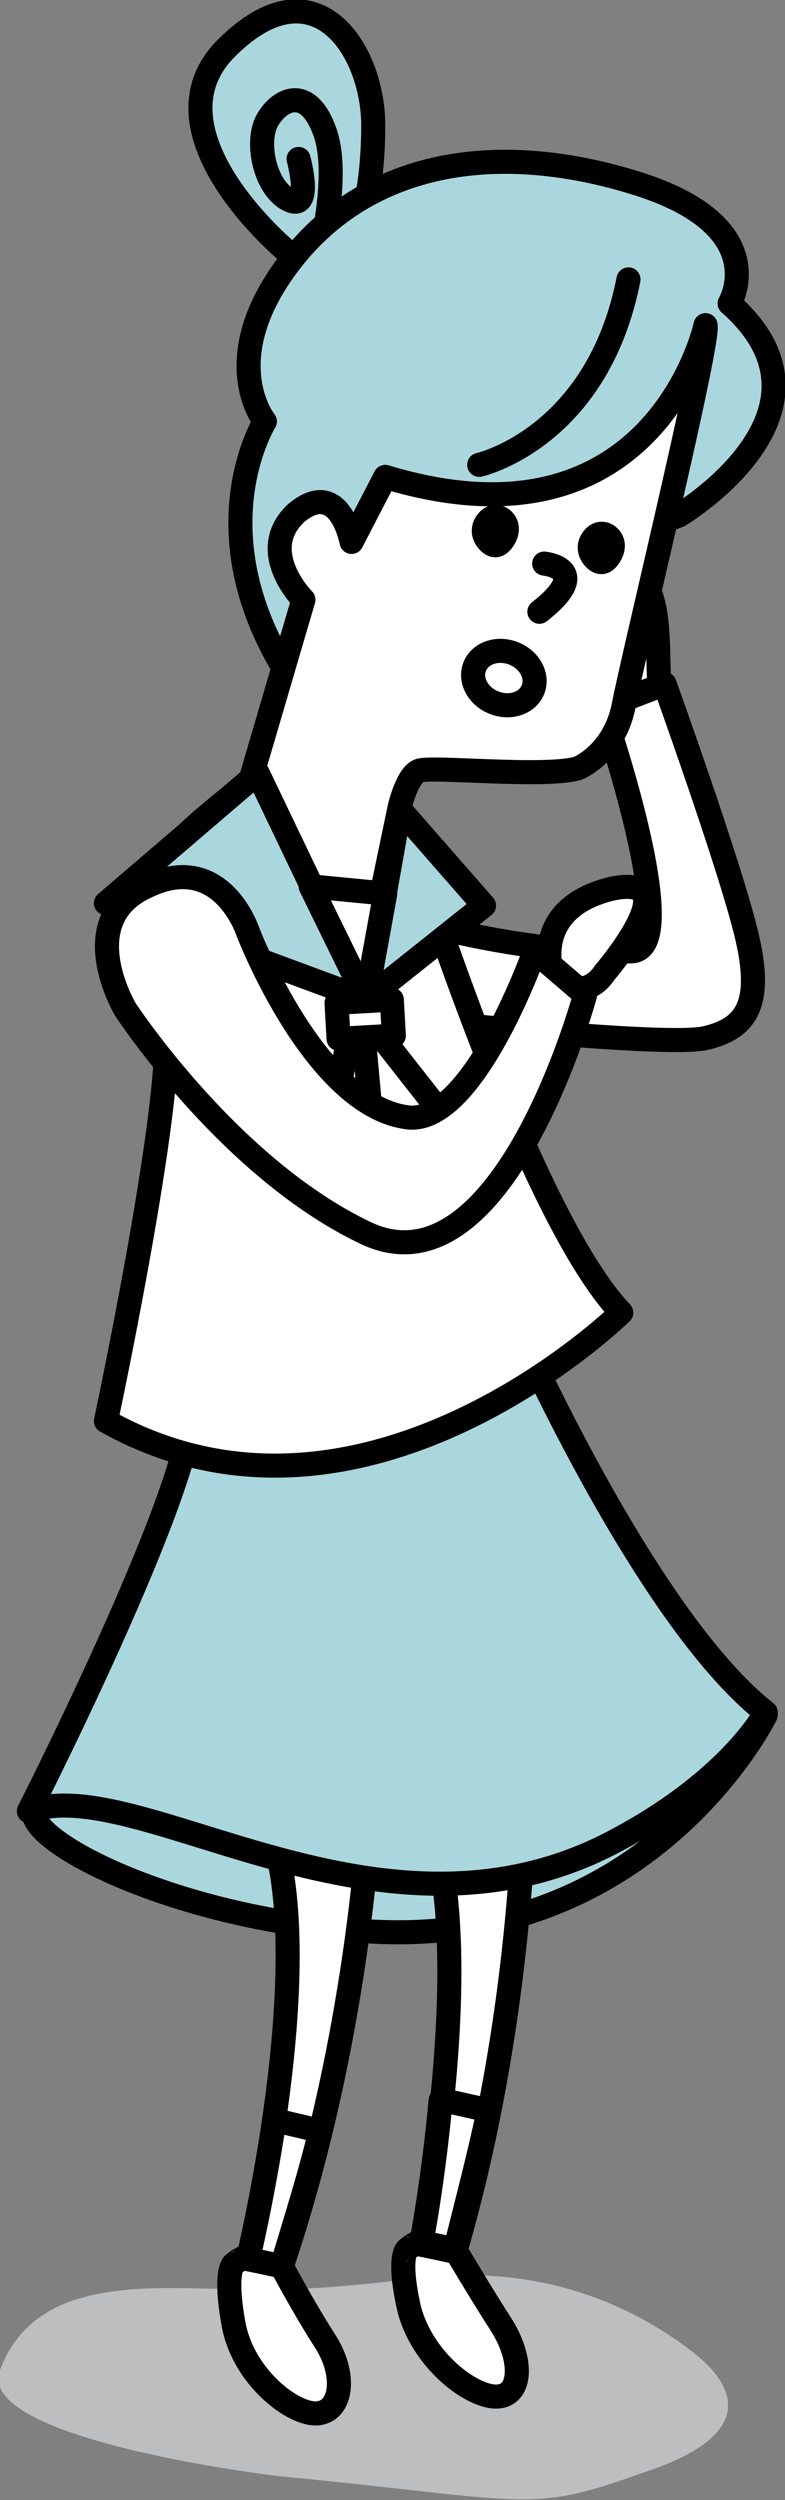 <?xml version="1.0" encoding="utf-8"?>
<!-- Generator: Adobe Illustrator 17.1.0, SVG Export Plug-In . SVG Version: 6.00 Build 0)  -->
<!DOCTYPE svg PUBLIC "-//W3C//DTD SVG 1.1//EN" "http://www.w3.org/Graphics/SVG/1.1/DTD/svg11.dtd">
<svg version="1.1" id="レイヤー_1" xmlns="http://www.w3.org/2000/svg" xmlns:xlink="http://www.w3.org/1999/xlink" x="0px"
	 y="0px" viewBox="0 0 32.6 103.8" enable-background="new 0 0 32.6 103.8" xml:space="preserve">
<rect x="0" y="0" width="32.6" height="103.8" fill="#808080" stroke="none"/>
<g>
	<defs>
		<rect id="SVGID_1_" width="32.6" height="103.8"/>
	</defs>
	<clipPath id="SVGID_2_">
		<use xlink:href="#SVGID_1_"  overflow="visible"/>
	</clipPath>
	<path clip-path="url(#SVGID_2_)" fill="#BDBEBF" d="M11.5,102.8c0,0-12.6-1.5-11.5-4.4c1.1-2.9,3.9-3.4,7.1-3.4
		c3.1,0,4.5,0.3,10.1-0.4s9.4,1.4,11.5,3c2.1,1.6,2.6,3.6-2.1,5.1C21.9,104.4,21.9,103.8,11.5,102.8"/>
	<path clip-path="url(#SVGID_2_)" fill="#FFFFFF" d="M27.4,28.5c-0.2-1.5,0.4-6-2.6-4.4c-1.9,1-1.3,2.1-0.8,3
		c0.5,0.9,1.3,2.2,1.3,2.2L27.4,28.5z"/>
	
		<path clip-path="url(#SVGID_2_)" fill="none" stroke="#000000" stroke-linecap="round" stroke-linejoin="round" stroke-miterlimit="10" d="
		M27.4,28.5c-0.2-1.5,0.4-6-2.6-4.4c-1.9,1-1.3,2.1-0.8,3c0.5,0.9,1.3,2.2,1.3,2.2L27.4,28.5z"/>
	<path clip-path="url(#SVGID_2_)" fill="#FFFFFF" d="M16.7,42.3c0,0,10.9,1.2,12.6,0.8c1.7-0.4,2.4-1.4,1.7-4.3
		c-0.7-2.9-3.4-10.4-3.4-10.4l-2.6,1c0,0,3.5,10.1,1.2,10.1c-6,0.2-12.8-2.5-9.1-1.3c-2.2-0.7-4-0.6-4-0.6"/>
	
		<path clip-path="url(#SVGID_2_)" fill="none" stroke="#000000" stroke-linecap="round" stroke-linejoin="round" stroke-miterlimit="10" d="
		M16.7,42.3c0,0,10.9,1.2,12.6,0.8c1.7-0.4,2.4-1.4,1.7-4.3c-0.7-2.9-3.4-10.4-3.4-10.4l-2.6,1c0,0,3.5,10.1,1.2,10.1
		c-6,0.2-12.8-2.5-9.1-1.3c-2.2-0.7-4-0.6-4-0.6"/>
	<path clip-path="url(#SVGID_2_)" fill="#AAD7DE" d="M14.3,10.5c0.5-0.3,1.2-2.2,1.2-5.3c0-3.1-2.4-6.9-6.1-3.2s3.3,9.3,3.7,9.3
		C13.5,11.4,13.8,10.9,14.3,10.5"/>
	
		<path clip-path="url(#SVGID_2_)" fill="none" stroke="#000000" stroke-linecap="round" stroke-linejoin="round" stroke-miterlimit="10" d="
		M14.3,10.5c0.5-0.3,1.2-2.2,1.2-5.3c0-3.1-2.4-6.9-6.1-3.2s3.3,9.3,3.7,9.3C13.5,11.4,13.8,10.9,14.3,10.5z"/>
	
		<path clip-path="url(#SVGID_2_)" fill="none" stroke="#000000" stroke-linecap="round" stroke-linejoin="round" stroke-miterlimit="10" d="
		M13.1,11.3c0,0,1.1-3.8,0.4-5.8c-0.7-2-1.9-1.4-2.4-0.5c-0.5,0.9-0.1,2.8,0.9,3.3c1,0.5,0.4-1.7,0.4-1.7"/>
	<path clip-path="url(#SVGID_2_)" fill="#AAD7DE" d="M28.2,21.4c0,0,7.2-4.3,2.1-8.8c0,0,1.9-3.2-3.9-5c-5.8-1.8-11.1-0.9-14.3,3.2
		c-3.2,4.1-1.1,6.7-1.1,6.7s-2.7,4.3,0.7,10.1L28.2,21.4z"/>
	
		<path clip-path="url(#SVGID_2_)" fill="none" stroke="#000000" stroke-linecap="round" stroke-linejoin="round" stroke-miterlimit="10" d="
		M28.2,21.4c0,0,7.2-4.3,2.1-8.8c0,0,1.9-3.2-3.9-5c-5.8-1.8-11.1-0.9-14.3,3.2c-3.2,4.1-1.1,6.7-1.1,6.7s-2.7,4.3,0.7,10.1
		L28.2,21.4z"/>
	<path clip-path="url(#SVGID_2_)" fill="#AAD7DE" d="M31.8,71.2c0,0-4.7,9.6-16.3,9c-8.2-0.4-15-4-14-5.2c1-1.2,3.9-1.5,3.9-1.5
		L31.8,71.2z"/>
	
		<path clip-path="url(#SVGID_2_)" fill="none" stroke="#000000" stroke-linecap="round" stroke-linejoin="round" stroke-miterlimit="10" d="
		M31.8,71.2c0,0-4.7,9.6-16.3,9c-8.2-0.4-15-4-14-5.2c1-1.2,3.9-1.5,3.9-1.5L31.8,71.2z"/>
	<path clip-path="url(#SVGID_2_)" fill="#FFFFFF" d="M18.9,93.4c0,0,1,1.7,1.9,3.1c0.9,1.4,0.9,2.9-0.1,3c-1,0.1-3.1-1.4-3.7-3.6
		c-0.5-2.2-0.1-2.5-0.1-2.5S18.1,92.3,18.9,93.4"/>
	
		<path clip-path="url(#SVGID_2_)" fill="none" stroke="#000000" stroke-linecap="round" stroke-linejoin="round" stroke-miterlimit="10" d="
		M18.9,93.4c0,0,1,1.7,1.9,3.1c0.9,1.4,0.9,2.9-0.1,3c-1,0.1-3.1-1.4-3.7-3.6c-0.5-2.2-0.1-2.5-0.1-2.5S18.1,92.3,18.9,93.4z"/>
	<path clip-path="url(#SVGID_2_)" fill="#FFFFFF" d="M21.8,73.6c0,0,0.1,9.6-2.9,19.9c0,0-0.4-0.1-1.4-0.3c0,0,2.4-12.2,0.3-17.7
		L21.8,73.6z"/>
	
		<path clip-path="url(#SVGID_2_)" fill="none" stroke="#000000" stroke-linecap="round" stroke-linejoin="round" stroke-miterlimit="10" d="
		M21.8,73.6c0,0,0.1,9.6-2.9,19.9c0,0-0.4-0.1-1.4-0.3c0,0,2.4-12.2,0.3-17.7L21.8,73.6z"/>
	<path clip-path="url(#SVGID_2_)" fill="#FFFFFF" d="M18.9,93.4c0,0-0.4-0.1-1.4-0.3c0,0,0.5-2.6,0.8-5.9c0.7,0.1,1.3,0.3,2,0.4
		C19.9,89.5,19.4,91.4,18.9,93.4"/>
	
		<path clip-path="url(#SVGID_2_)" fill="none" stroke="#000000" stroke-linecap="round" stroke-linejoin="round" stroke-miterlimit="10" d="
		M18.9,93.4c0,0-0.4-0.1-1.4-0.3c0,0,0.5-2.6,0.8-5.9c0.7,0.1,1.3,0.3,2,0.4C19.9,89.5,19.4,91.4,18.9,93.4z"/>
	<path clip-path="url(#SVGID_2_)" fill="#FFFFFF" d="M11.7,94.1c0,0,0.9,1.7,1.8,3.1c0.9,1.4,0.7,2.9-0.3,3c-1,0.1-3.1-1.5-3.5-3.7
		c-0.4-2.2,0-2.5,0-2.5S11,92.9,11.7,94.1"/>
	
		<path clip-path="url(#SVGID_2_)" fill="none" stroke="#000000" stroke-linecap="round" stroke-linejoin="round" stroke-miterlimit="10" d="
		M11.7,94.1c0,0,0.9,1.7,1.8,3.1c0.9,1.4,0.7,2.9-0.3,3c-1,0.1-3.1-1.5-3.5-3.7c-0.4-2.2,0-2.5,0-2.5S11,92.9,11.7,94.1z"/>
	<path clip-path="url(#SVGID_2_)" fill="#FFFFFF" d="M15.4,74.4c0,0-0.3,9.6-3.7,19.7c0,0-0.4-0.1-1.4-0.3c0,0,2.9-12,1-17.7
		L15.4,74.4z"/>
	
		<path clip-path="url(#SVGID_2_)" fill="none" stroke="#000000" stroke-linecap="round" stroke-linejoin="round" stroke-miterlimit="10" d="
		M15.4,74.4c0,0-0.3,9.6-3.7,19.7c0,0-0.4-0.1-1.4-0.3c0,0,2.9-12,1-17.7L15.4,74.4z"/>
	<path clip-path="url(#SVGID_2_)" fill="#FFFFFF" d="M11.7,94.1c0,0-0.4-0.1-1.4-0.3c0,0,0.6-2.5,1.1-5.8c0.6,0.2,1.3,0.3,1.9,0.5
		C12.9,90.2,12.3,92.1,11.7,94.1"/>
	
		<path clip-path="url(#SVGID_2_)" fill="none" stroke="#000000" stroke-linecap="round" stroke-linejoin="round" stroke-miterlimit="10" d="
		M11.7,94.1c0,0-0.4-0.1-1.4-0.3c0,0,0.6-2.5,1.1-5.8c0.6,0.2,1.3,0.3,1.9,0.5C12.9,90.2,12.3,92.1,11.7,94.1z"/>
	<path clip-path="url(#SVGID_2_)" fill="#AAD7DE" d="M21.2,54.5c0,0,5.5,12.6,10.6,16.6c0,0-1.4,2.7-6,5.2c-9.9,5.5-20-2.8-24.6-1.1
		c0,0,6-11.8,6.7-16.1L21.2,54.5z"/>
	
		<path clip-path="url(#SVGID_2_)" fill="none" stroke="#000000" stroke-linecap="round" stroke-linejoin="round" stroke-miterlimit="10" d="
		M21.2,54.5c0,0,5.5,12.6,10.6,16.6c0,0-1.4,2.7-6,5.2c-9.9,5.5-20-2.8-24.6-1.1c0,0,6-11.8,6.7-16.1L21.2,54.5z"/>
	<path clip-path="url(#SVGID_2_)" fill="#FFFFFF" d="M6.2,36.8c0-0.1,0.1-0.2,0.1-0.3c0.8-1.7,3-3.1,4.4-4.4l5.9,1.4
		c0,0,5.1,16.7,9.2,21c0,0-10.7,10.5-21.4,4.5c0,0,2.6-12.2,2.5-16"/>
	
		<path clip-path="url(#SVGID_2_)" fill="none" stroke="#000000" stroke-linecap="round" stroke-linejoin="round" stroke-miterlimit="10" d="
		M6.2,36.8c0-0.1,0.1-0.2,0.1-0.3c0.8-1.7,3-3.1,4.4-4.4l5.9,1.4c0,0,5.1,16.7,9.2,21c0,0-10.7,10.5-21.4,4.5c0,0,2.6-12.2,2.5-16"
		/>
	
		<path clip-path="url(#SVGID_2_)" fill="none" stroke="#000000" stroke-linecap="round" stroke-linejoin="round" stroke-miterlimit="10" d="
		M19.9,19.3c0,0,4.9-1.1,6.2-7.7"/>
	<path clip-path="url(#SVGID_2_)" fill="#FFFFFF" d="M29.3,13.5c0,0-2.1,9.7-13.3,6.3l-1.4,2.7c0,0-0.5-2.7-2.3-1.2
		c-1.7,1.6,0.3,3.6,0.3,3.6l-2.2,7.5l4.7,8.3l1.5-7.2c0,0,0.3-1.3,0.8-1.5c0.5-0.2,5.2,0.3,6.6-0.1c0,0,1.5-0.6,1.9-2.6
		C26.3,27.2,29.5,14.1,29.3,13.5"/>
	
		<path clip-path="url(#SVGID_2_)" fill="none" stroke="#000000" stroke-linecap="round" stroke-linejoin="round" stroke-miterlimit="10" d="
		M29.3,13.5c0,0-2.1,9.7-13.3,6.3l-1.4,2.7c0,0-0.5-2.7-2.3-1.2c-1.7,1.6,0.3,3.6,0.3,3.6l-2.2,7.5l4.7,8.3l1.5-7.2
		c0,0,0.3-1.3,0.8-1.5c0.5-0.2,5.2,0.3,6.6-0.1c0,0,1.5-0.6,1.9-2.6C26.3,27.2,29.5,14.1,29.3,13.5z"/>
	<path clip-path="url(#SVGID_2_)" fill="#FFFFFF" d="M19.7,27.7c-0.2,0.5,0.2,1.2,0.8,1.5c0.7,0.3,1.4,0,1.6-0.5
		c0.2-0.5-0.2-1.2-0.8-1.5C20.6,26.9,19.9,27.1,19.7,27.7"/>
	
		<ellipse transform="matrix(-0.933 -0.361 0.361 -0.933 30.28 61.915)" clip-path="url(#SVGID_2_)" fill="none" stroke="#000000" stroke-linecap="round" stroke-linejoin="round" stroke-miterlimit="10" cx="20.9" cy="28.1" rx="1.3" ry="1.1"/>
	<path clip-path="url(#SVGID_2_)" d="M24.6,22.4c-0.2,0.3-0.1,0.6,0.1,0.8c0.2,0.2,0.4,0.2,0.6-0.1c0.2-0.3,0.2-0.6,0-0.8
		C25.1,22.1,24.8,22.1,24.6,22.4"/>
	
		<path clip-path="url(#SVGID_2_)" fill="none" stroke="#000000" stroke-linecap="round" stroke-linejoin="round" stroke-miterlimit="10" d="
		M24.6,22.4c-0.2,0.3-0.1,0.6,0.1,0.8c0.2,0.2,0.4,0.2,0.6-0.1c0.2-0.3,0.2-0.6,0-0.8C25.1,22.1,24.8,22.1,24.6,22.4z"/>
	<path clip-path="url(#SVGID_2_)" d="M20.2,21.7c-0.2,0.3-0.1,0.6,0.1,0.8c0.2,0.2,0.4,0.2,0.6-0.1c0.2-0.3,0.2-0.6,0-0.8
		C20.7,21.4,20.4,21.4,20.2,21.7"/>
	
		<path clip-path="url(#SVGID_2_)" fill="none" stroke="#000000" stroke-linecap="round" stroke-linejoin="round" stroke-miterlimit="10" d="
		M20.2,21.7c-0.2,0.3-0.1,0.6,0.1,0.8c0.2,0.2,0.4,0.2,0.6-0.1c0.2-0.3,0.2-0.6,0-0.8C20.7,21.4,20.4,21.4,20.2,21.7z"/>
	
		<path clip-path="url(#SVGID_2_)" fill="none" stroke="#000000" stroke-linecap="round" stroke-linejoin="round" stroke-miterlimit="10" d="
		M22.6,23.4c0,0,2.1,0.2-0.2,2"/>
	<polygon clip-path="url(#SVGID_2_)" fill="#AAD7DE" points="15.2,41.5 10.7,32.1 4.4,37.5 	"/>
	
		<polygon clip-path="url(#SVGID_2_)" fill="none" stroke="#000000" stroke-linecap="round" stroke-linejoin="round" stroke-miterlimit="10" points="
		15.2,41.5 10.7,32.1 4.4,37.5 	"/>
	<polygon clip-path="url(#SVGID_2_)" fill="#AAD7DE" points="15.2,41.5 16.6,33.6 20.1,37.6 	"/>
	
		<polygon clip-path="url(#SVGID_2_)" fill="none" stroke="#000000" stroke-linecap="round" stroke-linejoin="round" stroke-miterlimit="10" points="
		15.2,41.5 16.6,33.6 20.1,37.6 	"/>
	<polygon clip-path="url(#SVGID_2_)" fill="#FFFFFF" points="15.4,42.6 17.8,48.5 13.4,48.9 14.6,42.4 	"/>
	
		<polygon clip-path="url(#SVGID_2_)" fill="none" stroke="#000000" stroke-linecap="round" stroke-linejoin="round" stroke-miterlimit="10" points="
		15.4,42.6 17.8,48.5 13.4,48.9 14.6,42.4 	"/>
	<polygon clip-path="url(#SVGID_2_)" fill="#FFFFFF" points="15.8,43 19.8,48.1 15.7,49.6 15.1,43 	"/>
	
		<polygon clip-path="url(#SVGID_2_)" fill="none" stroke="#000000" stroke-linecap="round" stroke-linejoin="round" stroke-miterlimit="10" points="
		15.8,43 19.8,48.1 15.7,49.6 15.1,43 	"/>
	
		<rect x="14" y="41.5" transform="matrix(-0.998 5.624891e-02 -5.624891e-02 -0.998 32.662 83.632)" clip-path="url(#SVGID_2_)" fill="#FFFFFF" width="2.3" height="1.5"/>
	
		<rect x="14" y="41.5" transform="matrix(-0.998 5.624891e-02 -5.624891e-02 -0.998 32.662 83.632)" clip-path="url(#SVGID_2_)" fill="none" stroke="#000000" stroke-linecap="round" stroke-linejoin="round" stroke-miterlimit="10" width="2.3" height="1.5"/>
	<polygon clip-path="url(#SVGID_2_)" fill="#FFFFFF" points="16,37.1 12.9,36.8 15.2,41.5 	"/>
	
		<polygon clip-path="url(#SVGID_2_)" fill="none" stroke="#000000" stroke-linecap="round" stroke-linejoin="round" stroke-miterlimit="10" points="
		16,37.1 12.9,36.8 15.2,41.5 	"/>
	<path clip-path="url(#SVGID_2_)" fill="#FFFFFF" d="M22.9,40.3c0,0-0.8-2.6,2.5-3.4c3.3-0.7-0.3,3.5-0.3,3.5S24.2,41.9,22.9,40.3"
		/>
	
		<path clip-path="url(#SVGID_2_)" fill="none" stroke="#000000" stroke-linecap="round" stroke-linejoin="round" stroke-miterlimit="10" d="
		M22.9,40.3c0,0-0.8-2.6,2.5-3.4c3.3-0.7-0.3,3.5-0.3,3.5S24.2,41.9,22.9,40.3z"/>
	<path clip-path="url(#SVGID_2_)" fill="#FFFFFF" d="M5.2,41.9c0,0,4.3,6.6,10,9.3c5.7,2.7,9.1-9.9,9.1-9.9l-2.1-1.8
		c0,0-2.5,7.1-5.2,6.9c-3.9-0.4-6.7-7.7-6.7-7.7s-1.1-3.4-4.2-1.9C3,38.2,5.2,41.9,5.2,41.9"/>
	
		<path clip-path="url(#SVGID_2_)" fill="none" stroke="#000000" stroke-linecap="round" stroke-linejoin="round" stroke-miterlimit="10" d="
		M5.2,41.9c0,0,4.3,6.6,10,9.3c5.7,2.7,9.1-9.9,9.1-9.9l-2.1-1.8c0,0-2.5,7.1-5.2,6.9c-3.9-0.4-6.7-7.7-6.7-7.7s-1.1-3.4-4.2-1.9
		C3,38.2,5.2,41.9,5.2,41.9z"/>
</g>
</svg>

